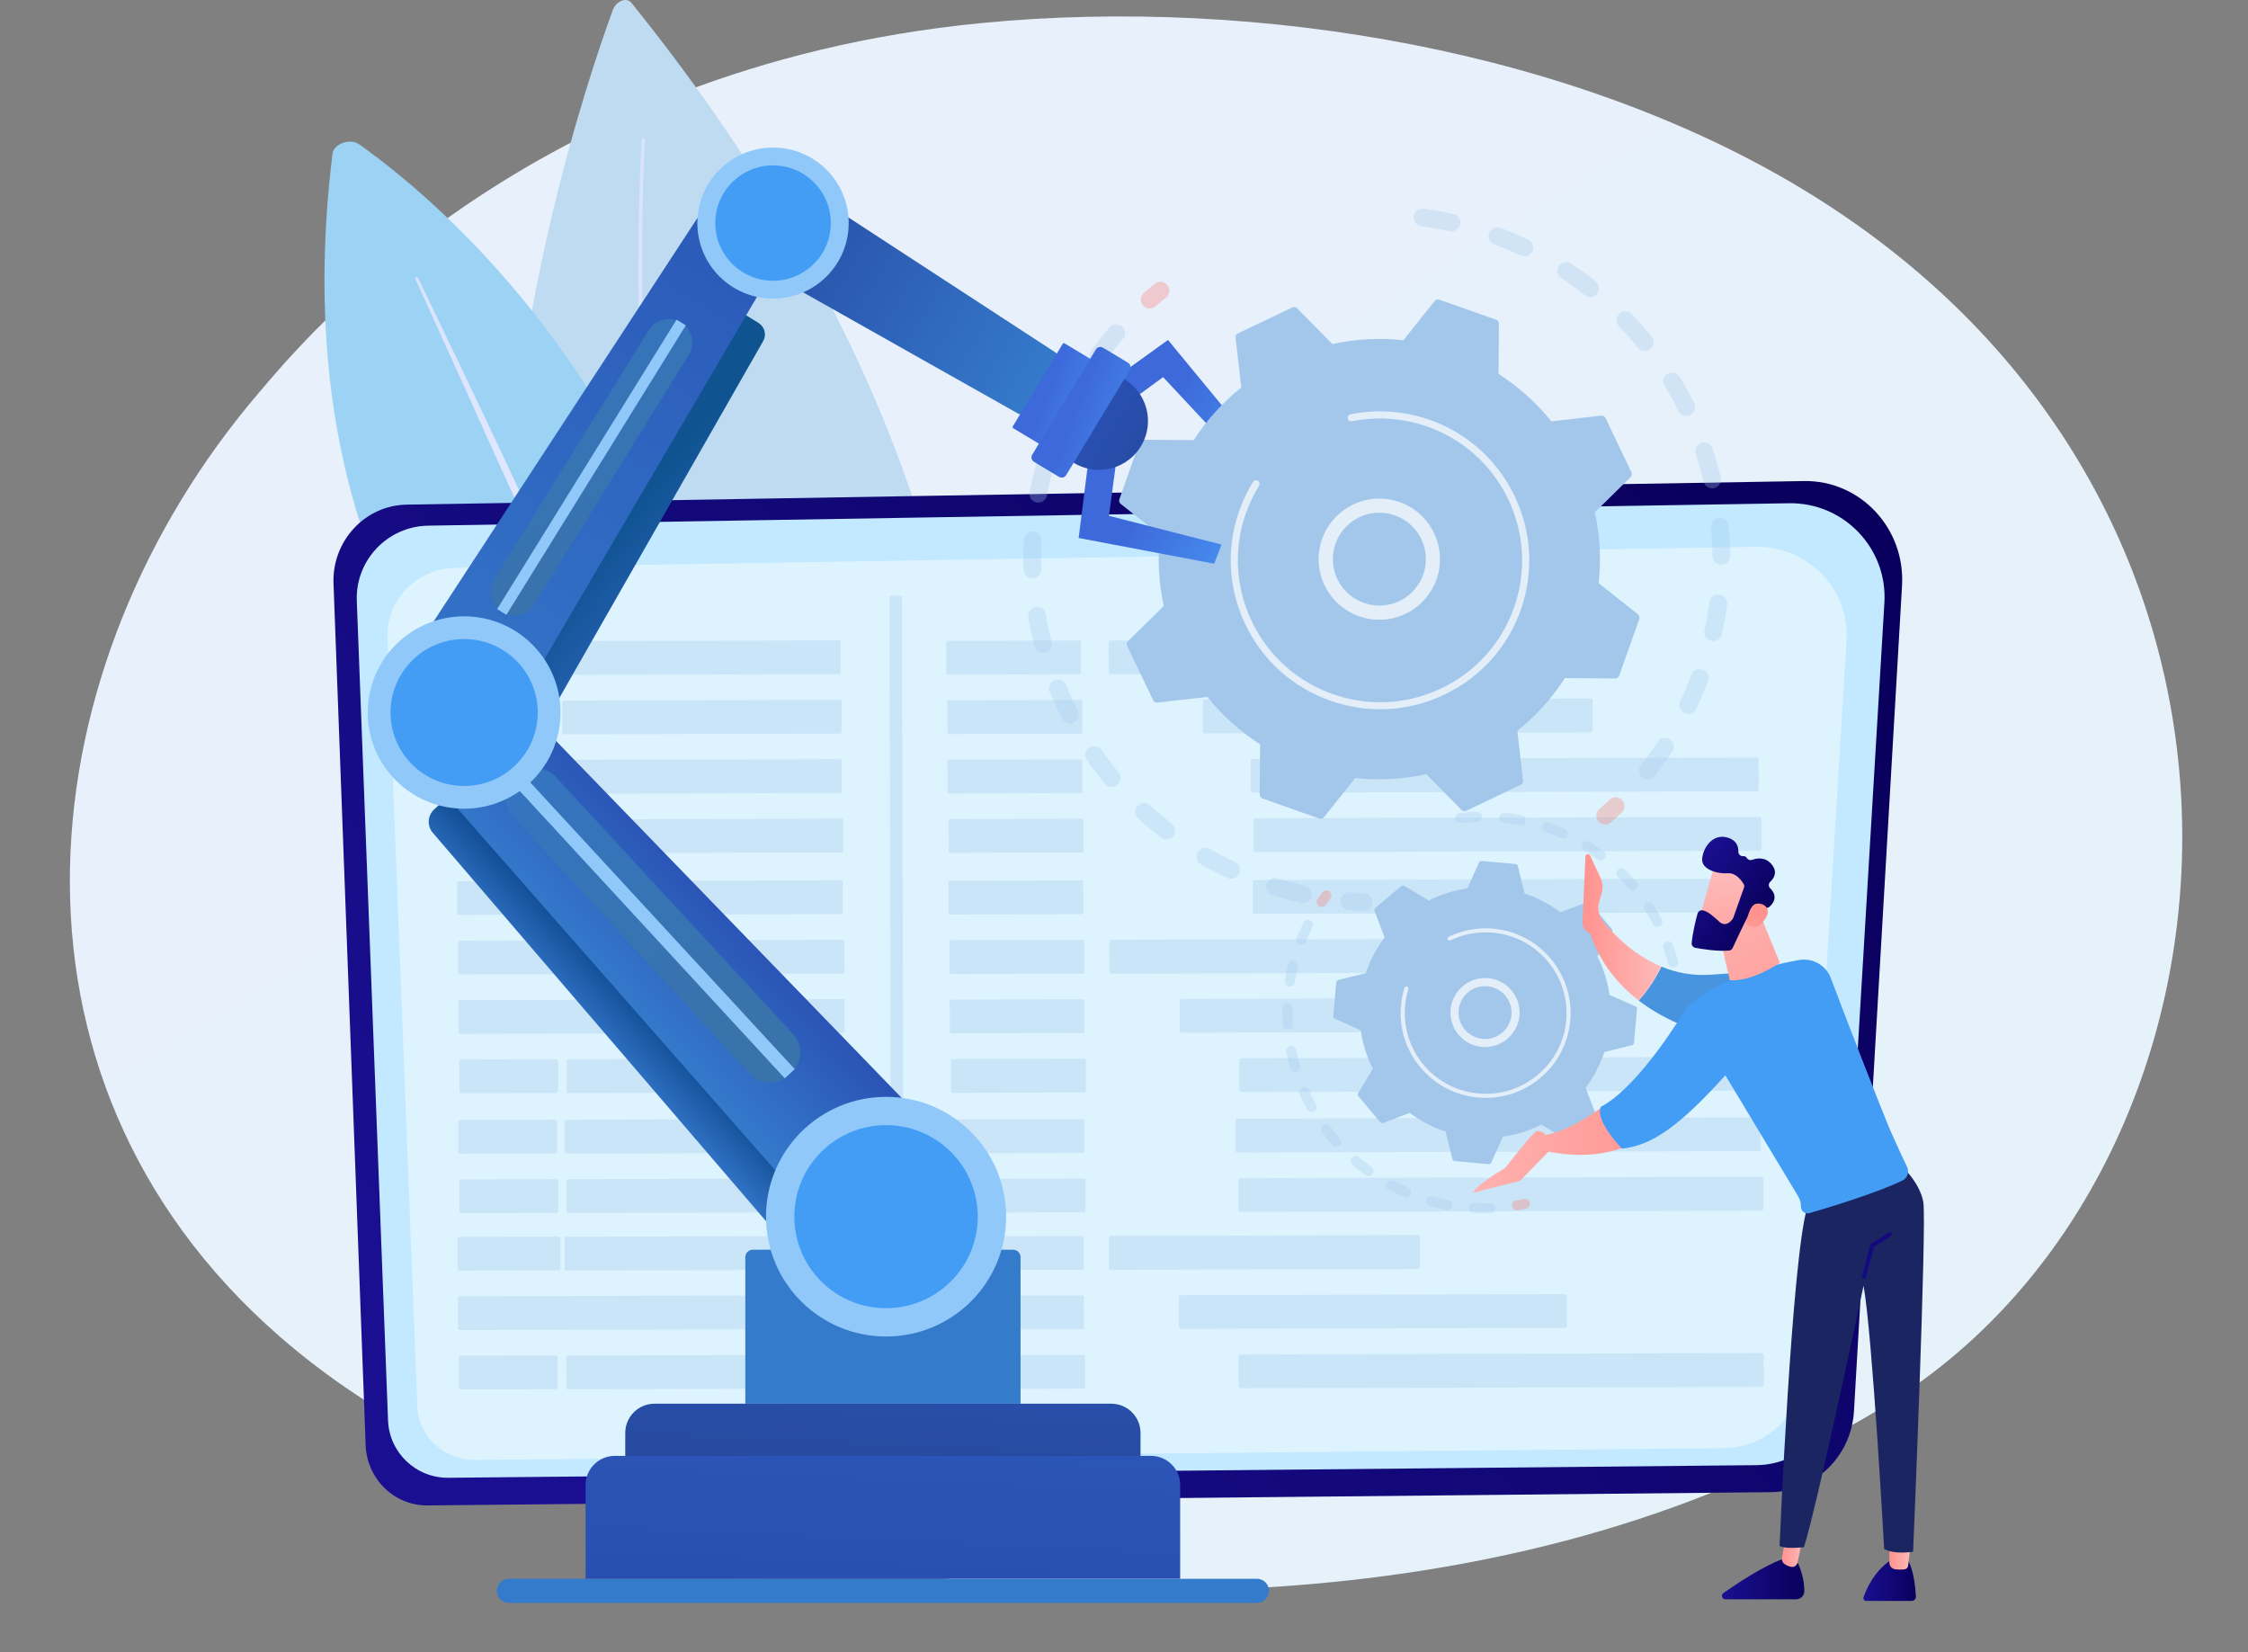 <?xml version="1.0" encoding="UTF-8"?> <svg xmlns="http://www.w3.org/2000/svg" width="547" height="402" viewBox="0 0 547 402" fill="none"><rect x="0" y="0" width="547" height="402" fill="#808080" stroke="none"/><path d="M471.413 333.127C460.867 341.375 450.877 346.686 442.986 350.88C350.239 400.242 240.484 385.85 217.163 382.333C182.72 377.15 116.135 367.122 68.007 325.134C-4.797 261.635 6.529 161.557 63.031 95.502C73.355 83.413 127.944 16.355 238.869 5.607C306.011 -0.903 384.256 12.231 440.925 47.441C559.871 121.362 551.404 270.674 471.413 333.127Z" fill="url(#paint0_linear_1792_1442)"></path><path d="M149.086 2.486C136.412 37.251 69.517 241.006 217.766 300.388C217.766 300.388 290.624 170.77 153.66 0.706C152.471 -0.778 149.922 0.211 149.086 2.486Z" fill="#BEDBF1"></path><path d="M156.918 34.029C156.918 34.029 156.678 38.155 156.479 45.391C156.281 52.627 156.14 62.971 156.338 75.379C156.536 87.787 157.088 102.258 158.221 117.718C159.382 133.179 161.11 149.642 163.687 165.979C164.962 174.147 166.435 182.287 168.105 190.244C169.791 198.2 171.674 205.987 173.741 213.448C175.809 220.91 178.061 228.047 180.468 234.731C182.861 241.415 185.396 247.619 187.973 253.244C190.55 258.868 193.142 263.914 195.634 268.266C196.243 269.354 196.894 270.386 197.489 271.404C197.787 271.912 198.084 272.407 198.367 272.887C198.665 273.368 198.962 273.834 199.259 274.286C199.84 275.205 200.406 276.081 200.944 276.915C201.511 277.735 202.035 278.526 202.545 279.261C203.536 280.759 204.513 282.045 205.334 283.175C205.745 283.741 206.127 284.264 206.481 284.73C206.85 285.196 207.189 285.62 207.487 285.988C208.69 287.5 209.328 288.305 209.328 288.305L209.356 288.334C209.682 288.743 209.611 289.337 209.2 289.662C208.79 289.987 208.195 289.916 207.869 289.507C207.869 289.507 207.218 288.687 206.014 287.147C205.717 286.765 205.377 286.327 205.009 285.861C204.655 285.38 204.272 284.843 203.847 284.278C203.012 283.133 202.035 281.833 201.029 280.307C200.52 279.558 199.982 278.752 199.415 277.918C198.877 277.07 198.311 276.18 197.73 275.247C197.433 274.781 197.135 274.315 196.838 273.82C196.555 273.325 196.257 272.831 195.946 272.322C195.351 271.29 194.7 270.245 194.091 269.142C191.584 264.733 188.993 259.617 186.415 253.951C183.838 248.27 181.318 242.009 178.939 235.268C176.56 228.541 174.322 221.348 172.269 213.844C170.215 206.34 168.36 198.525 166.704 190.526C165.061 182.528 163.617 174.359 162.37 166.163C159.864 149.77 158.193 133.278 157.103 117.775C156.026 102.272 155.531 87.787 155.389 75.365C155.092 50.507 156.14 33.958 156.14 33.958C156.154 33.732 156.338 33.577 156.564 33.591C156.763 33.619 156.933 33.817 156.918 34.029Z" fill="url(#paint1_linear_1792_1442)"></path><path d="M181.533 229.63C181.533 229.63 62.398 187.743 80.906 37.435C81.218 34.934 85.183 33.549 87.448 35.146C108.52 50.083 180.726 109.918 181.533 229.63Z" fill="#9CD2F3"></path><path d="M101.738 67.635C101.738 67.635 106.014 76.538 112.443 89.907C115.644 96.591 119.354 104.406 123.29 112.786C125.23 116.984 127.241 121.336 129.295 125.745C130.314 127.95 131.334 130.183 132.353 132.416C133.359 134.663 134.378 136.91 135.398 139.171C137.423 143.679 139.434 148.187 141.43 152.624C143.399 157.076 145.339 161.443 147.222 165.682C149.063 169.936 150.833 174.048 152.518 177.949C154.204 181.849 155.747 185.552 157.191 188.958C157.928 190.668 158.593 192.307 159.231 193.861C159.868 195.43 160.477 196.914 161.043 198.299C161.61 199.698 162.148 200.998 162.643 202.199C163.125 203.415 163.564 204.517 163.96 205.534C165.546 209.562 166.453 211.866 166.453 211.866C166.523 212.049 166.439 212.247 166.254 212.318C166.07 212.388 165.872 212.304 165.801 212.134C165.801 212.134 164.824 209.859 163.125 205.888C162.7 204.899 162.233 203.796 161.723 202.595C161.199 201.408 160.633 200.108 160.038 198.737C158.834 195.981 157.461 192.872 155.974 189.481C154.473 186.089 152.872 182.415 151.131 178.542C149.389 174.67 147.562 170.586 145.665 166.361C143.767 162.135 141.813 157.768 139.816 153.345C137.805 148.922 135.766 144.428 133.727 139.92C129.635 130.932 125.542 121.93 121.719 113.507C117.909 105.07 114.355 97.185 111.31 90.43C108.252 83.689 105.689 78.064 103.904 74.121C103.012 72.157 102.304 70.617 101.823 69.557C101.341 68.511 101.072 67.946 101.072 67.946C100.987 67.762 101.072 67.536 101.256 67.451C101.426 67.366 101.653 67.451 101.738 67.635Z" fill="url(#paint2_linear_1792_1442)"></path><path d="M98.955 122.778L438.956 117.04C452.65 116.814 463.624 128.53 462.817 142.492L451.12 343.336C450.483 354.33 441.619 362.937 430.842 363.05L104.024 366.272C95.953 366.357 89.283 359.856 88.972 351.617L81.155 141.997C80.758 131.625 88.802 122.947 98.955 122.778Z" fill="url(#paint3_linear_1792_1442)"></path><path d="M104.164 127.894L435.287 122.439C448.612 122.213 459.318 133.363 458.525 146.647L447.125 337.725C446.502 348.183 437.878 356.38 427.371 356.478L109.078 359.545C101.219 359.616 94.719 353.44 94.421 345.597L86.817 146.181C86.449 136.317 94.28 128.063 104.164 127.894Z" fill="#C2E9FF"></path><path d="M110.831 138.154L427.113 133.038C439.844 132.826 450.068 143.284 449.317 155.72L438.428 334.772C437.833 344.566 429.591 352.253 419.566 352.338L115.547 355.207C108.042 355.278 101.839 349.484 101.542 342.135L94.263 155.254C93.895 146.04 101.372 138.31 110.831 138.154Z" fill="#DDF3FD"></path><path opacity="0.53" d="M204.187 164.029L111.462 164.27C111.264 164.27 111.108 164.114 111.108 163.916L111.094 156.398C111.094 156.2 111.25 156.045 111.448 156.045L204.173 155.805C204.371 155.805 204.527 155.96 204.527 156.158L204.541 163.676C204.541 163.874 204.385 164.029 204.187 164.029Z" fill="#B9DAF1"></path><path opacity="0.53" d="M262.683 164.059L230.581 164.144C230.396 164.144 230.241 163.988 230.241 163.804L230.227 156.258C230.227 156.074 230.382 155.919 230.566 155.919L262.669 155.834C262.853 155.834 263.009 155.989 263.009 156.173L263.023 163.72C263.009 163.903 262.867 164.059 262.683 164.059Z" fill="#B9DAF1"></path><path opacity="0.53" d="M333.985 163.875L270.318 164.045C270.021 164.045 269.78 163.805 269.78 163.508L269.766 156.357C269.766 156.06 270.006 155.82 270.304 155.82L333.971 155.65C334.268 155.65 334.509 155.891 334.509 156.187L334.523 163.338C334.509 163.635 334.268 163.861 333.985 163.875Z" fill="#B9DAF1"></path><path opacity="0.53" d="M135.519 178.656L111.544 178.713C111.247 178.713 111.006 178.473 111.006 178.176L110.992 171.025C110.992 170.728 111.233 170.488 111.53 170.488L135.49 170.432C135.788 170.432 136.029 170.672 136.029 170.969L136.043 178.119C136.057 178.416 135.816 178.656 135.519 178.656Z" fill="#B9DAF1"></path><path opacity="0.53" d="M204.416 178.487L137.181 178.67C136.982 178.67 136.827 178.515 136.827 178.317L136.812 170.799C136.812 170.601 136.968 170.445 137.167 170.445L204.402 170.262C204.6 170.262 204.756 170.417 204.756 170.615L204.77 178.133C204.756 178.331 204.6 178.487 204.416 178.487Z" fill="#B9DAF1"></path><path opacity="0.53" d="M262.98 178.516L230.877 178.601C230.693 178.601 230.538 178.445 230.538 178.261L230.523 170.715C230.523 170.531 230.679 170.376 230.863 170.376L262.966 170.291C263.15 170.291 263.306 170.446 263.306 170.63L263.32 178.177C263.32 178.375 263.164 178.516 262.98 178.516Z" fill="#B9DAF1"></path><path opacity="0.53" d="M387.013 178.19L293.24 178.43C292.942 178.43 292.702 178.19 292.702 177.893L292.688 170.742C292.688 170.445 292.928 170.205 293.226 170.205L386.999 169.965C387.296 169.965 387.537 170.205 387.537 170.502L387.551 177.653C387.551 177.949 387.31 178.19 387.013 178.19Z" fill="#B9DAF1"></path><path opacity="0.53" d="M135.534 193.1L111.56 193.156C111.263 193.156 111.022 192.916 111.022 192.619L111.008 185.469C111.008 185.172 111.249 184.932 111.546 184.932L135.52 184.875C135.818 184.875 136.058 185.115 136.058 185.412L136.072 192.563C136.072 192.86 135.832 193.1 135.534 193.1Z" fill="#B9DAF1"></path><path opacity="0.53" d="M204.416 192.93L137.181 193.114C136.982 193.114 136.827 192.958 136.827 192.76L136.812 185.242C136.812 185.044 136.968 184.889 137.167 184.889L204.402 184.705C204.6 184.705 204.756 184.861 204.756 185.058L204.77 192.577C204.77 192.774 204.615 192.93 204.416 192.93Z" fill="#B9DAF1"></path><path opacity="0.53" d="M262.996 192.957L230.893 193.042C230.709 193.042 230.553 192.887 230.553 192.703L230.539 185.156C230.539 184.973 230.695 184.817 230.879 184.817L262.982 184.732C263.166 184.732 263.321 184.888 263.321 185.072L263.336 192.618C263.336 192.802 263.18 192.957 262.996 192.957Z" fill="#B9DAF1"></path><path opacity="0.53" d="M427.4 192.533L304.88 192.858C304.583 192.858 304.342 192.618 304.342 192.321L304.328 185.171C304.328 184.874 304.569 184.634 304.866 184.634L427.386 184.309C427.683 184.309 427.924 184.549 427.924 184.846L427.938 191.996C427.938 192.293 427.697 192.519 427.4 192.533Z" fill="#B9DAF1"></path><path opacity="0.53" d="M135.777 207.571L111.802 207.627C111.505 207.627 111.264 207.387 111.264 207.09L111.25 199.939C111.25 199.642 111.491 199.402 111.788 199.402L135.762 199.346C136.06 199.346 136.301 199.586 136.301 199.883L136.315 207.033C136.315 207.33 136.074 207.556 135.777 207.571Z" fill="#B9DAF1"></path><path opacity="0.53" d="M204.807 207.401L137.571 207.584C137.373 207.584 137.217 207.429 137.217 207.231L137.203 199.713C137.203 199.515 137.359 199.359 137.557 199.359L204.793 199.176C204.991 199.176 205.147 199.331 205.147 199.529L205.161 207.047C205.161 207.245 205.005 207.401 204.807 207.401Z" fill="#B9DAF1"></path><path opacity="0.53" d="M263.293 207.414L231.19 207.499C231.006 207.499 230.85 207.344 230.85 207.16L230.836 199.613C230.836 199.43 230.992 199.274 231.176 199.274L263.278 199.189C263.462 199.189 263.618 199.345 263.618 199.529L263.632 207.075C263.632 207.273 263.477 207.414 263.293 207.414Z" fill="#B9DAF1"></path><path opacity="0.53" d="M428.095 206.99L305.576 207.315C305.278 207.315 305.038 207.075 305.038 206.778L305.023 199.628C305.023 199.331 305.264 199.091 305.562 199.091L428.081 198.766C428.378 198.766 428.619 199.006 428.619 199.303L428.633 206.453C428.619 206.75 428.393 206.99 428.095 206.99Z" fill="#B9DAF1"></path><path opacity="0.53" d="M135.745 222.565L111.771 222.621C111.474 222.621 111.233 222.381 111.233 222.084L111.219 214.933C111.219 214.637 111.459 214.396 111.757 214.396L135.731 214.34C136.029 214.34 136.269 214.58 136.269 214.877L136.283 222.028C136.269 222.324 136.043 222.565 135.745 222.565Z" fill="#B9DAF1"></path><path opacity="0.53" d="M204.713 222.409L137.478 222.578C137.279 222.578 137.124 222.423 137.124 222.225L137.109 214.707C137.109 214.509 137.265 214.354 137.463 214.354L204.699 214.17C204.897 214.17 205.053 214.325 205.053 214.523L205.067 222.041C205.067 222.253 204.911 222.409 204.713 222.409Z" fill="#B9DAF1"></path><path opacity="0.53" d="M263.238 222.424L231.135 222.509C230.951 222.509 230.795 222.353 230.795 222.17L230.781 214.623C230.781 214.439 230.937 214.284 231.121 214.284L263.224 214.199C263.408 214.199 263.564 214.355 263.564 214.538L263.578 222.085C263.578 222.283 263.422 222.424 263.238 222.424Z" fill="#B9DAF1"></path><path opacity="0.53" d="M427.884 221.998L305.365 222.323C305.067 222.323 304.827 222.083 304.827 221.786L304.812 214.636C304.812 214.339 305.053 214.098 305.351 214.098L427.87 213.773C428.167 213.773 428.408 214.014 428.408 214.31L428.422 221.461C428.422 221.758 428.182 221.998 427.884 221.998Z" fill="#B9DAF1"></path><path opacity="0.53" d="M135.987 237.035L112.013 237.092C111.716 237.092 111.475 236.852 111.475 236.555L111.461 229.404C111.461 229.107 111.702 228.867 111.999 228.867L135.973 228.811C136.271 228.811 136.511 229.051 136.511 229.348L136.526 236.498C136.511 236.795 136.271 237.035 135.987 237.035Z" fill="#B9DAF1"></path><path opacity="0.53" d="M205.104 236.865L137.868 237.049C137.67 237.049 137.514 236.894 137.514 236.696L137.5 229.178C137.5 228.98 137.656 228.824 137.854 228.824L205.09 228.641C205.288 228.641 205.444 228.796 205.444 228.994L205.458 236.512C205.458 236.71 205.302 236.865 205.104 236.865Z" fill="#B9DAF1"></path><path opacity="0.53" d="M263.535 236.895L231.432 236.98C231.248 236.98 231.092 236.824 231.092 236.64L231.078 229.094C231.078 228.91 231.234 228.755 231.418 228.755L263.521 228.67C263.705 228.67 263.86 228.825 263.86 229.009L263.875 236.556C263.875 236.739 263.719 236.895 263.535 236.895Z" fill="#B9DAF1"></path><path opacity="0.53" d="M345.147 236.682L270.505 236.88C270.208 236.88 269.967 236.639 269.967 236.343L269.953 229.192C269.953 228.895 270.194 228.655 270.491 228.655L345.133 228.457C345.43 228.457 345.671 228.697 345.671 228.994L345.685 236.145C345.685 236.442 345.444 236.682 345.147 236.682Z" fill="#B9DAF1"></path><path opacity="0.53" d="M205.166 251.309L111.931 251.549C111.732 251.549 111.577 251.394 111.577 251.196L111.562 243.678C111.562 243.48 111.718 243.324 111.917 243.324L205.151 243.084C205.35 243.084 205.505 243.239 205.505 243.437L205.52 250.956C205.52 251.153 205.364 251.309 205.166 251.309Z" fill="#B9DAF1"></path><path opacity="0.53" d="M263.55 251.338L231.448 251.423C231.264 251.423 231.108 251.267 231.108 251.084L231.094 243.537C231.094 243.354 231.25 243.198 231.434 243.198L263.536 243.113C263.72 243.113 263.876 243.269 263.876 243.452L263.89 250.999C263.89 251.183 263.734 251.338 263.55 251.338Z" fill="#B9DAF1"></path><path opacity="0.53" d="M380.925 251.026L287.591 251.266C287.294 251.266 287.053 251.026 287.053 250.729L287.039 243.578C287.039 243.281 287.28 243.041 287.577 243.041L380.911 242.801C381.209 242.801 381.449 243.041 381.449 243.338L381.463 250.489C381.463 250.785 381.223 251.026 380.925 251.026Z" fill="#B9DAF1"></path><path opacity="0.53" d="M135.287 265.936L112.318 265.992C112.021 265.992 111.78 265.752 111.78 265.455L111.766 258.304C111.766 258.008 112.006 257.767 112.304 257.767L135.273 257.711C135.57 257.711 135.811 257.951 135.811 258.248L135.825 265.399C135.825 265.696 135.584 265.936 135.287 265.936Z" fill="#B9DAF1"></path><path opacity="0.53" d="M205.51 265.766L138.274 265.95C138.076 265.95 137.92 265.794 137.92 265.596L137.906 258.078C137.906 257.88 138.062 257.725 138.26 257.725L205.496 257.541C205.694 257.541 205.85 257.696 205.85 257.894L205.864 265.413C205.85 265.61 205.694 265.766 205.51 265.766Z" fill="#B9DAF1"></path><path opacity="0.53" d="M263.863 265.793L231.76 265.878C231.576 265.878 231.42 265.723 231.42 265.539L231.406 257.992C231.406 257.809 231.562 257.653 231.746 257.653L263.849 257.568C264.033 257.568 264.189 257.724 264.189 257.908L264.203 265.454C264.189 265.638 264.047 265.793 263.863 265.793Z" fill="#B9DAF1"></path><path opacity="0.53" d="M428.818 265.356L302.107 265.695C301.81 265.695 301.569 265.455 301.569 265.158L301.555 258.007C301.555 257.71 301.795 257.47 302.093 257.47L428.804 257.131C429.101 257.131 429.342 257.371 429.342 257.668L429.356 264.819C429.356 265.115 429.115 265.356 428.818 265.356Z" fill="#B9DAF1"></path><path opacity="0.53" d="M135.831 309.094L111.857 309.15C111.56 309.15 111.319 308.91 111.319 308.613L111.305 301.463C111.305 301.166 111.545 300.926 111.843 300.926L135.817 300.869C136.114 300.869 136.355 301.109 136.355 301.406L136.369 308.557C136.369 308.854 136.129 309.094 135.831 309.094Z" fill="#B9DAF1"></path><path opacity="0.53" d="M204.994 308.94L137.759 309.123C137.561 309.123 137.405 308.968 137.405 308.77L137.391 301.252C137.391 301.054 137.546 300.899 137.745 300.899L204.98 300.715C205.179 300.715 205.334 300.87 205.334 301.068L205.348 308.586C205.348 308.77 205.193 308.94 204.994 308.94Z" fill="#B9DAF1"></path><path opacity="0.53" d="M263.394 308.953L231.292 309.038C231.107 309.038 230.952 308.883 230.952 308.699L230.938 301.152C230.938 300.969 231.093 300.813 231.277 300.813L263.38 300.729C263.564 300.729 263.72 300.884 263.72 301.068L263.734 308.614C263.734 308.812 263.578 308.953 263.394 308.953Z" fill="#B9DAF1"></path><path opacity="0.53" d="M344.999 308.74L270.357 308.938C270.06 308.938 269.819 308.698 269.819 308.401L269.805 301.25C269.805 300.954 270.045 300.713 270.343 300.713L344.985 300.516C345.282 300.516 345.523 300.756 345.523 301.053L345.537 308.203C345.523 308.5 345.296 308.74 344.999 308.74Z" fill="#B9DAF1"></path><path opacity="0.53" d="M205.048 323.367L111.813 323.608C111.615 323.608 111.459 323.452 111.459 323.254L111.445 315.736C111.445 315.538 111.601 315.383 111.799 315.383L205.034 315.143C205.232 315.143 205.388 315.298 205.388 315.496L205.402 323.014C205.402 323.212 205.247 323.367 205.048 323.367Z" fill="#B9DAF1"></path><path opacity="0.53" d="M263.41 323.397L231.307 323.481C231.123 323.481 230.967 323.326 230.967 323.142L230.953 315.596C230.953 315.412 231.109 315.257 231.293 315.257L263.396 315.172C263.58 315.172 263.735 315.327 263.735 315.511L263.75 323.058C263.75 323.255 263.594 323.397 263.41 323.397Z" fill="#B9DAF1"></path><path opacity="0.53" d="M380.73 323.084L287.396 323.324C287.099 323.324 286.858 323.084 286.858 322.787L286.844 315.637C286.844 315.34 287.084 315.1 287.382 315.1L380.716 314.859C381.013 314.859 381.254 315.1 381.254 315.396L381.268 322.547C381.268 322.844 381.027 323.084 380.73 323.084Z" fill="#B9DAF1"></path><path opacity="0.53" d="M135.146 338.008L112.177 338.065C111.88 338.065 111.639 337.824 111.639 337.527L111.625 330.377C111.625 330.08 111.866 329.84 112.163 329.84L135.132 329.783C135.429 329.783 135.67 330.023 135.67 330.32L135.684 337.471C135.684 337.768 135.444 338.008 135.146 338.008Z" fill="#B9DAF1"></path><path opacity="0.53" d="M205.401 337.84L138.165 338.023C137.967 338.023 137.811 337.868 137.811 337.67L137.797 330.152C137.797 329.954 137.953 329.798 138.151 329.798L205.386 329.629C205.585 329.629 205.741 329.784 205.741 329.982L205.755 337.5C205.741 337.684 205.585 337.84 205.401 337.84Z" fill="#B9DAF1"></path><path opacity="0.53" d="M263.699 337.867L231.596 337.952C231.412 337.952 231.256 337.797 231.256 337.613L231.242 330.067C231.242 329.883 231.398 329.727 231.582 329.727L263.685 329.643C263.869 329.643 264.024 329.798 264.024 329.982L264.039 337.528C264.039 337.712 263.883 337.867 263.699 337.867Z" fill="#B9DAF1"></path><path opacity="0.53" d="M428.623 337.43L301.912 337.769C301.614 337.769 301.374 337.529 301.374 337.232L301.359 330.081C301.359 329.784 301.6 329.544 301.897 329.544L428.609 329.205C428.906 329.205 429.147 329.445 429.147 329.742L429.161 336.893C429.161 337.19 428.92 337.43 428.623 337.43Z" fill="#B9DAF1"></path><path opacity="0.53" d="M135.052 280.647L112.084 280.703C111.786 280.703 111.545 280.463 111.545 280.166L111.531 273.015C111.531 272.719 111.772 272.478 112.069 272.478L135.038 272.422C135.336 272.422 135.576 272.662 135.576 272.959L135.59 280.11C135.59 280.406 135.35 280.647 135.052 280.647Z" fill="#B9DAF1"></path><path opacity="0.53" d="M205.033 280.476L137.798 280.66C137.6 280.66 137.444 280.505 137.444 280.307L137.43 272.789C137.43 272.591 137.585 272.435 137.784 272.435L205.019 272.266C205.218 272.266 205.373 272.421 205.373 272.619L205.387 280.137C205.373 280.321 205.218 280.476 205.033 280.476Z" fill="#B9DAF1"></path><path opacity="0.53" d="M263.503 280.506L231.401 280.591C231.217 280.591 231.061 280.435 231.061 280.252L231.047 272.705C231.047 272.521 231.203 272.366 231.387 272.366L263.489 272.281C263.673 272.281 263.829 272.437 263.829 272.62L263.843 280.167C263.843 280.351 263.688 280.506 263.503 280.506Z" fill="#B9DAF1"></path><path opacity="0.53" d="M427.888 280.067L301.177 280.406C300.88 280.406 300.639 280.166 300.639 279.869L300.625 272.718C300.625 272.421 300.866 272.181 301.163 272.181L427.874 271.842C428.172 271.842 428.412 272.082 428.412 272.379L428.426 279.53C428.412 279.84 428.172 280.067 427.888 280.067Z" fill="#B9DAF1"></path><path opacity="0.53" d="M135.287 295.117L112.318 295.174C112.021 295.174 111.78 294.934 111.78 294.637L111.766 287.486C111.766 287.189 112.006 286.949 112.304 286.949L135.273 286.893C135.57 286.893 135.811 287.133 135.811 287.43L135.825 294.58C135.811 294.877 135.57 295.117 135.287 295.117Z" fill="#B9DAF1"></path><path opacity="0.53" d="M205.432 294.948L138.196 295.118C137.998 295.118 137.842 294.962 137.842 294.764L137.828 287.246C137.828 287.048 137.984 286.893 138.182 286.893L205.418 286.709C205.616 286.709 205.772 286.864 205.772 287.062L205.786 294.58C205.772 294.792 205.616 294.948 205.432 294.948Z" fill="#B9DAF1"></path><path opacity="0.53" d="M263.816 294.963L231.713 295.048C231.529 295.048 231.374 294.892 231.374 294.709L231.359 287.162C231.359 286.979 231.515 286.823 231.699 286.823L263.802 286.738C263.986 286.738 264.142 286.894 264.142 287.077L264.156 294.624C264.142 294.822 264 294.963 263.816 294.963Z" fill="#B9DAF1"></path><path opacity="0.53" d="M428.591 294.539L301.88 294.878C301.583 294.878 301.342 294.638 301.342 294.341L301.328 287.191C301.328 286.894 301.569 286.654 301.866 286.654L428.577 286.314C428.875 286.314 429.115 286.555 429.115 286.851L429.13 294.002C429.115 294.299 428.889 294.539 428.591 294.539Z" fill="#B9DAF1"></path><path opacity="0.53" d="M219.792 347.533H217.158C217.045 347.533 216.96 347.449 216.96 347.336L216.422 145.135C216.422 145.022 216.507 144.938 216.62 144.938H219.254C219.367 144.938 219.452 145.022 219.452 145.135L219.99 347.336C219.976 347.449 219.891 347.533 219.792 347.533Z" fill="#B9DAF1"></path><path d="M305.831 384.119H123.836C122.208 384.119 120.891 385.433 120.891 387.059C120.891 388.684 122.208 389.998 123.836 389.998H305.831C307.46 389.998 308.776 388.684 308.776 387.059C308.776 385.433 307.46 384.119 305.831 384.119Z" fill="url(#paint4_linear_1792_1442)"></path><path d="M280.057 354.217H149.607C145.671 354.217 142.484 357.396 142.484 361.325V384.106H287.166V361.325C287.18 357.396 283.994 354.217 280.057 354.217Z" fill="url(#paint5_linear_1792_1442)"></path><path d="M270.398 341.525H159.264C155.327 341.525 152.141 344.705 152.141 348.634V354.23H277.521V348.634C277.521 344.705 274.334 341.525 270.398 341.525Z" fill="url(#paint6_linear_1792_1442)"></path><path d="M248.312 341.526H181.359V305.857C181.359 304.868 182.167 304.062 183.158 304.062H246.527C247.519 304.062 248.326 304.868 248.326 305.857V341.526H248.312Z" fill="url(#paint7_linear_1792_1442)"></path><path d="M105.642 196.929C104.014 198.427 103.872 200.956 105.316 202.624L196.937 309.405C198.452 311.143 201.114 311.299 202.814 309.73L210.602 302.565L109.72 193.184L105.642 196.929Z" fill="url(#paint8_linear_1792_1442)"></path><path d="M118.203 162.616C115.087 159.366 109.933 159.211 106.619 162.263L98.406 169.81C95.092 172.862 94.823 177.992 97.811 181.355L207.133 305.773L230.045 284.717C231.9 283.007 231.985 280.11 230.229 278.301L118.203 162.616Z" fill="url(#paint9_linear_1792_1442)"></path><path d="M126.032 188.689L125.168 189.48C122.506 191.925 122.336 196.066 124.786 198.723L182.477 261.257C184.927 263.913 189.076 264.083 191.739 261.638L192.602 260.847C195.265 258.402 195.434 254.261 192.985 251.604L135.293 189.07C132.844 186.414 128.695 186.244 126.032 188.689Z" fill="url(#paint10_linear_1792_1442)"></path><path d="M126.818 187.967L124.391 190.197L190.953 262.352L193.38 260.122L126.818 187.967Z" fill="#91C8FA"></path><path d="M215.604 325.176C231.739 325.176 244.818 312.123 244.818 296.021C244.818 279.92 231.739 266.867 215.604 266.867C199.47 266.867 186.391 279.92 186.391 296.021C186.391 312.123 199.47 325.176 215.604 325.176Z" fill="#91C8FA"></path><path d="M231.381 311.764C240.097 303.066 240.097 288.965 231.381 280.267C222.666 271.569 208.535 271.569 199.82 280.267C191.104 288.965 191.104 303.066 199.82 311.764C208.535 320.462 222.666 320.462 231.381 311.764Z" fill="#439DF5"></path><path d="M117.844 177.764L125.08 182.23C126.666 183.205 128.733 182.682 129.668 181.085L185.688 83.01C186.58 81.469 186.085 79.505 184.57 78.572L180.789 76.24L117.844 177.764Z" fill="url(#paint11_linear_1792_1442)"></path><path d="M178.528 51.368L186.161 56.074C189.234 57.968 190.225 61.981 188.384 65.09L121.092 179.757L99.822 166.629C98.095 165.569 97.585 163.293 98.704 161.598L169.465 53.403C171.419 50.379 175.455 49.474 178.528 51.368Z" fill="url(#paint12_linear_1792_1442)"></path><path d="M157.854 80.324L120.229 141.021C118.558 143.706 119.393 147.225 122.084 148.892C124.774 150.56 128.3 149.726 129.971 147.041L167.596 86.344C169.267 83.659 168.432 80.14 165.741 78.473C163.051 76.805 159.511 77.639 157.854 80.324Z" fill="url(#paint13_linear_1792_1442)"></path><path d="M164.626 77.767L120.969 148.191L123.221 149.582L166.878 79.157L164.626 77.767Z" fill="#91C8FA"></path><path d="M112.935 196.758C125.886 196.758 136.385 186.281 136.385 173.356C136.385 160.431 125.886 149.953 112.935 149.953C99.983 149.953 89.484 160.431 89.484 173.356C89.484 186.281 99.983 196.758 112.935 196.758Z" fill="#91C8FA"></path><path d="M125.601 185.996C132.597 179.015 132.597 167.696 125.601 160.715C118.606 153.733 107.264 153.733 100.268 160.715C93.273 167.696 93.273 179.015 100.268 185.996C107.264 192.978 118.606 192.978 125.601 185.996Z" fill="#439DF5"></path><path d="M257.227 92.082L253.573 98.088C252.101 100.505 249.424 101.593 247.569 100.533L178.875 61.797L189.085 45.051C189.906 43.694 191.421 43.115 192.427 43.765L256.646 85.638C258.445 86.797 258.7 89.651 257.227 92.082Z" fill="url(#paint14_linear_1792_1442)"></path><path d="M188.097 72.651C198.264 72.651 206.506 64.426 206.506 54.28C206.506 44.133 198.264 35.908 188.097 35.908C177.93 35.908 169.688 44.133 169.688 54.28C169.688 64.426 177.93 72.651 188.097 72.651Z" fill="#91C8FA"></path><path d="M202.113 55.463C202.772 47.74 197.033 40.947 189.295 40.29C181.557 39.632 174.75 45.36 174.091 53.082C173.432 60.804 179.171 67.597 186.91 68.255C194.648 68.912 201.455 63.185 202.113 55.463Z" fill="#439DF5"></path><path d="M268.828 93.792L284.207 82.713L305.519 108.574L302.29 112.39L283.017 91.757L271.122 100.449L268.828 93.792Z" fill="url(#paint15_linear_1792_1442)"></path><g opacity="0.3"><path d="M344.071 52.386C344.326 51.327 345.345 50.62 346.45 50.775C348.857 51.1 351.293 51.538 353.672 52.075C354.833 52.33 355.569 53.489 355.3 54.648C355.3 54.662 355.3 54.676 355.286 54.69C355.003 55.82 353.87 56.527 352.723 56.273C350.457 55.764 348.149 55.354 345.855 55.043C344.68 54.888 343.844 53.8 344.014 52.627C344.042 52.542 344.057 52.471 344.071 52.386ZM362.267 56.965C362.282 56.88 362.31 56.795 362.338 56.725C362.749 55.608 363.995 55.043 365.114 55.467C367.408 56.315 369.674 57.276 371.868 58.308C372.945 58.816 373.398 60.088 372.888 61.162C372.378 62.236 371.09 62.689 370.028 62.18C367.946 61.191 365.779 60.286 363.599 59.481C362.565 59.099 362.013 57.997 362.267 56.965ZM378.991 65.416C379.048 65.19 379.147 64.964 379.289 64.752C379.94 63.763 381.271 63.48 382.277 64.13C384.316 65.458 386.313 66.9 388.238 68.412C389.173 69.147 389.329 70.504 388.592 71.422C387.856 72.355 386.497 72.51 385.576 71.775C383.764 70.348 381.852 68.977 379.926 67.705C379.119 67.197 378.779 66.264 378.991 65.416ZM393.407 77.386C393.506 77.004 393.705 76.637 394.016 76.34C394.88 75.52 396.239 75.549 397.061 76.411C398.746 78.163 400.374 80.014 401.904 81.908C402.654 82.827 402.498 84.183 401.578 84.932C400.657 85.681 399.298 85.526 398.548 84.607C397.089 82.812 395.545 81.046 393.945 79.378C393.407 78.827 393.237 78.078 393.407 77.386ZM404.778 92.267C404.906 91.73 405.246 91.235 405.77 90.938C406.789 90.331 408.106 90.656 408.729 91.673C409.975 93.751 411.165 95.927 412.227 98.103C412.751 99.163 412.312 100.449 411.236 100.972C410.174 101.495 408.885 101.057 408.361 99.983C407.341 97.905 406.223 95.842 405.033 93.864C404.722 93.369 404.651 92.79 404.778 92.267ZM412.581 109.282C412.751 108.589 413.261 107.982 413.997 107.741C415.13 107.374 416.348 107.982 416.716 109.112C417.481 111.416 418.146 113.79 418.713 116.164C418.982 117.323 418.274 118.482 417.112 118.75C415.951 119.019 414.79 118.312 414.521 117.153C413.983 114.906 413.346 112.645 412.623 110.455C412.496 110.059 412.482 109.663 412.581 109.282ZM398.873 186.979C398.944 186.697 399.071 186.414 399.27 186.16C400.7 184.351 402.059 182.443 403.334 180.507C403.985 179.518 405.316 179.235 406.308 179.885C407.299 180.535 407.582 181.864 406.931 182.853C405.6 184.888 404.155 186.894 402.654 188.802C401.918 189.735 400.572 189.905 399.638 189.17C398.958 188.633 398.689 187.771 398.873 186.979ZM416.404 127.597C416.617 126.735 417.353 126.056 418.302 125.972C419.491 125.858 420.539 126.735 420.638 127.908C420.865 130.324 420.992 132.783 421.007 135.228C421.007 136.415 420.058 137.39 418.868 137.39C417.679 137.404 416.716 136.443 416.702 135.256C416.688 132.953 416.574 130.607 416.348 128.317C416.319 128.049 416.348 127.823 416.404 127.597ZM408.715 171.038C408.743 170.897 408.8 170.77 408.857 170.629C409.848 168.537 410.754 166.375 411.561 164.213C411.972 163.096 413.218 162.531 414.323 162.941C415.441 163.351 416.008 164.594 415.597 165.697C414.747 167.986 413.799 170.247 412.751 172.452C412.241 173.526 410.967 173.992 409.89 173.483C408.956 173.059 408.488 172.014 408.715 171.038ZM416.022 146.293C416.277 145.233 417.296 144.527 418.401 144.682C419.576 144.838 420.412 145.926 420.256 147.099C419.93 149.501 419.506 151.932 418.967 154.306C418.967 154.32 418.967 154.334 418.953 154.349C418.67 155.479 417.537 156.186 416.39 155.931C415.229 155.677 414.493 154.532 414.747 153.373C415.243 151.112 415.654 148.809 415.965 146.519C415.994 146.449 416.008 146.364 416.022 146.293Z" fill="#A2C7EB"></path><path d="M388.504 197.945C388.603 197.535 388.829 197.154 389.169 196.843C390.005 196.108 390.826 195.345 391.633 194.582C392.497 193.762 393.857 193.79 394.678 194.638C395.499 195.5 395.471 196.857 394.621 197.677C393.772 198.482 392.908 199.288 392.03 200.065C391.138 200.856 389.778 200.772 388.985 199.881C388.49 199.33 388.334 198.609 388.504 197.945Z" fill="url(#paint16_linear_1792_1442)"></path></g><g opacity="0.3"><path d="M326.267 218.734C326.508 217.73 327.457 217.024 328.533 217.108C329.638 217.193 330.771 217.264 331.875 217.306C333.065 217.349 333.985 218.352 333.943 219.539C333.9 220.726 332.895 221.645 331.705 221.602C330.53 221.56 329.34 221.489 328.179 221.39C326.99 221.292 326.112 220.26 326.211 219.073C326.225 218.946 326.239 218.833 326.267 218.734Z" fill="#A2C7EB"></path><path d="M251.443 115.585C251.684 114.624 251.925 113.663 252.194 112.702C252.52 111.557 253.709 110.893 254.842 111.218C255.989 111.543 256.655 112.73 256.329 113.861C255.706 116.08 255.182 118.312 254.757 120.531C254.53 121.69 253.398 122.453 252.236 122.241C251.075 122.015 250.311 120.884 250.523 119.726C250.806 118.355 251.118 116.956 251.443 115.585ZM256.003 102.018C256.031 101.905 256.074 101.792 256.116 101.665C257.065 99.46 258.127 97.284 259.26 95.178C259.827 94.133 261.129 93.737 262.177 94.302C263.225 94.868 263.622 96.168 263.055 97.213C261.979 99.22 260.974 101.283 260.067 103.375C259.6 104.463 258.326 104.958 257.235 104.491C256.272 104.082 255.762 103.022 256.003 102.018ZM249.178 130.946C249.418 129.957 250.339 129.251 251.387 129.307C252.576 129.364 253.483 130.381 253.426 131.568C253.298 133.829 253.284 136.133 253.355 138.408C253.398 139.595 252.463 140.584 251.273 140.627C250.084 140.669 249.093 139.737 249.05 138.549C248.979 136.147 248.994 133.73 249.121 131.342C249.135 131.201 249.149 131.074 249.178 130.946ZM265.151 86.021C265.222 85.752 265.335 85.498 265.505 85.272C266.921 83.336 268.436 81.442 270.008 79.633C270.787 78.743 272.147 78.644 273.039 79.421C273.931 80.198 274.03 81.555 273.251 82.445C271.764 84.156 270.32 85.964 268.974 87.802C268.281 88.763 266.921 88.975 265.972 88.268C265.25 87.745 264.953 86.841 265.151 86.021ZM250.254 149.318C250.452 148.512 251.118 147.862 251.981 147.707C253.157 147.509 254.261 148.3 254.46 149.459C254.842 151.692 255.323 153.953 255.89 156.158C256.187 157.303 255.493 158.476 254.346 158.772C253.199 159.069 252.024 158.377 251.727 157.232C251.132 154.914 250.622 152.54 250.211 150.18C250.169 149.897 250.183 149.601 250.254 149.318ZM255.338 167.011C255.493 166.361 255.947 165.796 256.612 165.527C257.717 165.075 258.963 165.598 259.416 166.7C260.28 168.806 261.243 170.898 262.276 172.918C262.815 173.978 262.404 175.264 261.342 175.815C260.28 176.352 258.991 175.943 258.439 174.883C257.348 172.749 256.329 170.544 255.423 168.34C255.253 167.902 255.224 167.435 255.338 167.011ZM264.16 183.192C264.273 182.698 264.57 182.245 265.024 181.935C266.001 181.256 267.346 181.496 268.026 182.472C269.329 184.337 270.73 186.174 272.175 187.927C272.94 188.845 272.812 190.188 271.892 190.951C270.971 191.714 269.626 191.587 268.861 190.668C267.332 188.831 265.859 186.895 264.486 184.931C264.117 184.394 264.018 183.758 264.16 183.192ZM276.31 197.042C276.395 196.702 276.565 196.377 276.82 196.095C277.627 195.219 278.986 195.162 279.864 195.968C281.549 197.508 283.305 198.992 285.118 200.377C286.052 201.098 286.237 202.454 285.514 203.387C284.792 204.32 283.433 204.503 282.498 203.783C280.601 202.327 278.745 200.758 276.975 199.147C276.352 198.596 276.126 197.791 276.31 197.042ZM291.221 207.909C291.264 207.711 291.349 207.528 291.448 207.344C292.042 206.312 293.359 205.959 294.379 206.552C296.347 207.683 298.401 208.743 300.468 209.69C301.544 210.184 302.012 211.47 301.516 212.544C301.02 213.618 299.732 214.085 298.656 213.59C296.475 212.587 294.322 211.47 292.241 210.283C291.391 209.803 290.995 208.828 291.221 207.909ZM308.143 215.244C308.157 215.201 308.172 215.159 308.186 215.116C308.54 213.986 309.743 213.35 310.876 213.703C312.477 214.198 314.119 214.65 315.748 215.046C316.342 215.187 316.923 215.328 317.518 215.456C318.679 215.71 319.415 216.855 319.16 218.014C318.92 219.186 317.759 219.907 316.597 219.653C315.974 219.512 315.351 219.37 314.742 219.229C313.029 218.819 311.301 218.339 309.616 217.816C308.512 217.462 307.874 216.332 308.143 215.244Z" fill="#A2C7EB"></path><path d="M277.654 72.398C277.753 71.988 277.98 71.592 278.32 71.296C279.197 70.532 280.104 69.769 281.024 69.034C281.945 68.285 283.304 68.441 284.055 69.359C284.805 70.278 284.649 71.635 283.729 72.384C282.851 73.09 281.987 73.811 281.166 74.532C280.274 75.309 278.914 75.224 278.135 74.334C277.64 73.769 277.498 73.048 277.654 72.398Z" fill="url(#paint17_linear_1792_1442)"></path></g><path d="M301.215 81.117C300.833 81.301 300.606 81.711 300.649 82.135L302.036 94.274C297.576 97.835 293.653 102.146 290.467 107.092L278.232 106.993C277.807 106.993 277.425 107.261 277.269 107.657L272.369 121.478C272.228 121.888 272.355 122.326 272.695 122.594L282.268 130.197C281.616 136.034 281.956 141.842 283.188 147.424L274.465 156.002C274.154 156.299 274.083 156.766 274.267 157.147L280.597 170.375C280.781 170.756 281.192 170.982 281.617 170.94L293.781 169.555C297.349 174.007 301.668 177.921 306.625 181.101L306.525 193.311C306.525 193.735 306.794 194.116 307.191 194.272L321.04 199.161C321.451 199.303 321.89 199.176 322.159 198.836L329.777 189.283C335.626 189.933 341.446 189.594 347.04 188.365L355.635 197.07C355.933 197.381 356.4 197.452 356.782 197.268L370.037 190.951C370.419 190.767 370.646 190.357 370.603 189.933L369.215 177.794C373.676 174.233 377.599 169.922 380.785 164.976L393.02 165.075C393.445 165.075 393.827 164.807 393.983 164.411L398.882 150.59C399.024 150.18 398.896 149.742 398.557 149.473L388.984 141.87C389.635 136.034 389.295 130.226 388.063 124.644L396.786 116.066C397.098 115.769 397.169 115.302 396.985 114.921L390.655 101.693C390.471 101.312 390.06 101.086 389.635 101.128L377.471 102.513C373.903 98.061 369.584 94.147 364.627 90.967L364.726 78.757C364.726 78.333 364.457 77.952 364.061 77.796L350.212 72.906C349.801 72.765 349.362 72.892 349.093 73.231L341.474 82.785C335.626 82.135 329.806 82.474 324.212 83.703L315.617 74.998C315.319 74.687 314.852 74.616 314.47 74.8L301.215 81.117Z" fill="#A2C7EB"></path><path opacity="0.7" d="M321.277 132.544C322.976 125.563 329.618 120.687 336.981 121.366C345.081 122.115 351.071 129.308 350.321 137.405C349.953 141.32 348.083 144.867 345.053 147.383C342.023 149.898 338.185 151.085 334.262 150.718C326.162 149.969 320.172 142.776 320.923 134.678C320.994 133.943 321.107 133.237 321.277 132.544ZM346.625 138.734C346.752 138.197 346.851 137.646 346.908 137.08C347.489 130.877 342.9 125.365 336.684 124.786C330.467 124.206 324.945 128.785 324.364 134.989C323.783 141.193 328.371 146.704 334.588 147.284C337.604 147.566 340.536 146.662 342.872 144.726C344.741 143.171 346.044 141.08 346.625 138.734Z" fill="white"></path><path opacity="0.7" d="M300.497 127.795C300.795 126.594 301.149 125.407 301.559 124.234C301.687 123.866 301.828 123.499 301.97 123.131C302.678 121.323 303.528 119.57 304.505 117.917C304.519 117.889 304.533 117.874 304.547 117.846C304.59 117.775 304.618 117.719 304.66 117.648C304.731 117.521 304.816 117.394 304.887 117.281C305.085 116.956 305.468 116.814 305.822 116.899C305.907 116.913 305.992 116.956 306.077 116.998C306.487 117.253 306.6 117.775 306.36 118.185C305.071 120.263 304.009 122.496 303.188 124.813C299.095 136.345 301.545 148.626 308.583 157.613C312.491 162.616 317.83 166.601 324.259 168.863C325.392 169.258 326.525 169.597 327.672 169.88C335.375 171.76 343.433 170.94 350.697 167.478C359.038 163.507 365.325 156.539 368.398 147.848C374.757 129.901 365.311 110.144 347.327 103.799C346.222 103.403 345.09 103.078 343.957 102.796C339.043 101.594 333.917 101.495 328.946 102.499C328.819 102.527 328.691 102.527 328.578 102.485C328.267 102.414 328.012 102.16 327.941 101.82C327.842 101.354 328.153 100.902 328.621 100.803C333.832 99.743 339.213 99.856 344.382 101.114C345.571 101.397 346.746 101.75 347.922 102.16C366.798 108.816 376.711 129.576 370.041 148.399C366.812 157.529 360.199 164.835 351.448 169.004C343.829 172.636 335.375 173.498 327.275 171.533C326.072 171.237 324.882 170.883 323.693 170.474C314.545 167.251 307.209 160.652 303.032 151.918C299.393 144.315 298.529 135.864 300.497 127.795Z" fill="white"></path><path d="M265.721 87.561L259.023 83.534C258.882 83.449 258.683 83.491 258.598 83.633L246.434 103.757C246.349 103.898 246.392 104.096 246.533 104.181L253.231 108.208C253.373 108.293 253.571 108.251 253.656 108.109L265.82 87.985C265.92 87.83 265.877 87.646 265.721 87.561Z" fill="url(#paint18_linear_1792_1442)"></path><path d="M264.834 112.109L262.469 130.89L295.435 137.151L297.234 132.501L269.847 125.506L271.787 110.922L264.834 112.109Z" fill="url(#paint19_linear_1792_1442)"></path><path d="M259.859 111.613C263.017 114.2 267.435 115.09 271.556 113.578C277.73 111.302 280.874 104.463 278.594 98.301C277.433 95.192 275.111 92.846 272.293 91.574L259.859 111.613Z" fill="url(#paint20_linear_1792_1442)"></path><path d="M253.092 107.446L251.152 110.668C250.798 111.247 251.024 112.024 251.648 112.392L257.638 115.995C258.261 116.377 259.054 116.207 259.408 115.628L274.928 89.95C275.282 89.371 275.055 88.594 274.432 88.226L268.442 84.622C267.819 84.241 267.026 84.41 266.672 84.99L264.888 87.943L253.092 107.446Z" fill="url(#paint21_linear_1792_1442)"></path><g opacity="0.3"><path d="M354.155 199.048C354.141 198.427 354.608 197.89 355.231 197.819C356.605 197.664 358.007 197.55 359.394 197.508C360.074 197.494 360.64 198.017 360.655 198.695C360.655 198.709 360.655 198.709 360.655 198.723C360.669 199.388 360.131 199.939 359.465 199.953C358.148 199.995 356.817 200.094 355.5 200.25C354.835 200.334 354.226 199.854 354.141 199.176C354.155 199.133 354.155 199.091 354.155 199.048ZM364.832 198.992C364.832 198.95 364.832 198.893 364.832 198.851C364.903 198.172 365.512 197.692 366.177 197.762C367.565 197.904 368.953 198.116 370.312 198.384C370.978 198.511 371.417 199.147 371.289 199.812C371.162 200.476 370.525 200.914 369.859 200.787C368.571 200.532 367.254 200.334 365.937 200.207C365.299 200.123 364.832 199.6 364.832 198.992ZM375.254 201.295C375.254 201.154 375.269 201.027 375.325 200.886C375.552 200.25 376.246 199.911 376.883 200.123C378.2 200.575 379.503 201.083 380.777 201.649C381.4 201.917 381.669 202.638 381.4 203.26C381.131 203.882 380.409 204.15 379.786 203.882C378.582 203.345 377.336 202.864 376.09 202.44C375.58 202.271 375.254 201.804 375.254 201.295ZM384.898 205.86C384.898 205.634 384.955 205.408 385.082 205.196C385.436 204.616 386.201 204.447 386.767 204.8C387.943 205.535 389.104 206.326 390.222 207.146C390.761 207.556 390.874 208.319 390.477 208.856C390.067 209.393 389.302 209.506 388.764 209.11C387.702 208.319 386.611 207.57 385.479 206.878C385.11 206.666 384.898 206.27 384.898 205.86ZM393.281 212.46C393.281 212.149 393.394 211.824 393.635 211.584C394.117 211.103 394.881 211.103 395.363 211.569C396.354 212.545 397.303 213.562 398.209 214.622C398.648 215.131 398.591 215.908 398.068 216.346C397.558 216.784 396.779 216.728 396.34 216.205C395.476 215.201 394.57 214.226 393.635 213.308C393.409 213.082 393.281 212.771 393.281 212.46ZM399.993 220.755C399.993 220.345 400.192 219.95 400.56 219.709C401.126 219.342 401.891 219.512 402.259 220.077C403.01 221.25 403.718 222.451 404.355 223.681C404.666 224.274 404.44 225.023 403.845 225.334C403.25 225.645 402.5 225.419 402.188 224.825C401.579 223.666 400.9 222.508 400.192 221.405C400.05 221.193 399.993 220.967 399.993 220.755ZM403.434 265.525C403.434 265.356 403.463 265.186 403.534 265.017C404.058 263.815 404.553 262.572 404.978 261.328C405.19 260.692 405.898 260.353 406.536 260.565C407.173 260.777 407.513 261.484 407.3 262.119C406.847 263.434 406.337 264.734 405.785 266.006C405.516 266.628 404.794 266.91 404.171 266.628C403.718 266.43 403.449 265.992 403.434 265.525ZM404.695 230.308C404.695 229.8 405.006 229.319 405.502 229.15C406.139 228.923 406.847 229.248 407.074 229.884C407.541 231.185 407.952 232.527 408.306 233.87C408.476 234.52 408.093 235.198 407.428 235.368C406.776 235.537 406.097 235.156 405.927 234.491C405.587 233.22 405.19 231.948 404.751 230.704C404.709 230.577 404.695 230.436 404.695 230.308ZM406.607 255.35C406.607 255.265 406.606 255.181 406.635 255.11C406.876 253.824 407.074 252.496 407.215 251.195C407.286 250.517 407.895 250.037 408.561 250.107C409.24 250.178 409.722 250.786 409.651 251.45C409.509 252.835 409.297 254.22 409.042 255.576C408.915 256.241 408.277 256.679 407.612 256.551C407.017 256.424 406.621 255.916 406.607 255.35ZM407.13 240.667C407.116 240.045 407.584 239.508 408.207 239.438C408.872 239.353 409.481 239.833 409.566 240.512C409.736 241.882 409.835 243.282 409.878 244.666C409.878 244.681 409.878 244.681 409.878 244.695C409.892 245.359 409.354 245.91 408.688 245.924C408.008 245.952 407.442 245.415 407.428 244.737C407.385 243.423 407.286 242.094 407.13 240.794C407.13 240.752 407.13 240.71 407.13 240.667Z" fill="#A2C7EB"></path><path d="M399.266 273.043C399.266 272.802 399.336 272.562 399.478 272.35C399.832 271.827 400.186 271.29 400.512 270.753C400.866 270.174 401.63 270.004 402.197 270.357C402.778 270.711 402.947 271.474 402.593 272.039C402.239 272.604 401.871 273.17 401.503 273.721C401.121 274.286 400.356 274.427 399.804 274.046C399.464 273.806 399.266 273.424 399.266 273.043Z" fill="url(#paint22_linear_1792_1442)"></path></g><g opacity="0.3"><path d="M367.891 293.28C367.891 292.686 368.301 292.163 368.91 292.065C369.533 291.951 370.171 291.838 370.779 291.697C371.445 291.556 372.096 291.98 372.238 292.63C372.38 293.294 371.955 293.944 371.303 294.085C370.652 294.227 369.986 294.354 369.335 294.467C368.669 294.58 368.032 294.142 367.919 293.464C367.905 293.407 367.891 293.336 367.891 293.28Z" fill="url(#paint23_linear_1792_1442)"></path><path d="M312.031 246.955C312.031 246.39 312.031 245.825 312.045 245.26C312.06 244.581 312.626 244.044 313.292 244.058C313.971 244.073 314.509 244.638 314.495 245.302C314.467 246.616 314.495 247.916 314.566 249.202C314.609 249.881 314.099 250.46 313.419 250.503C312.739 250.545 312.159 250.036 312.116 249.358C312.074 248.567 312.045 247.761 312.031 246.955ZM312.626 238.83C312.626 238.759 312.626 238.688 312.64 238.618C312.853 237.275 313.122 235.918 313.462 234.59C313.617 233.94 314.283 233.53 314.948 233.7C315.6 233.855 316.01 234.519 315.841 235.184C315.529 236.441 315.274 237.727 315.062 238.999C314.963 239.663 314.325 240.116 313.66 240.017C313.065 239.932 312.64 239.423 312.626 238.83ZM312.966 255.746C312.966 255.166 313.362 254.657 313.957 254.53C314.623 254.403 315.26 254.827 315.402 255.491C315.656 256.763 315.968 258.035 316.336 259.279C316.52 259.929 316.152 260.607 315.501 260.791C314.849 260.974 314.17 260.607 313.985 259.957C313.603 258.643 313.277 257.3 313.008 255.972C312.966 255.901 312.966 255.816 312.966 255.746ZM315.402 228.725C315.402 228.57 315.43 228.414 315.486 228.259C315.996 226.987 316.563 225.729 317.172 224.514C317.469 223.906 318.205 223.666 318.814 223.963C319.423 224.26 319.664 224.994 319.367 225.602C318.786 226.761 318.248 227.962 317.766 229.163C317.511 229.785 316.803 230.096 316.18 229.842C315.699 229.658 315.416 229.206 315.402 228.725ZM316.152 265.723C316.152 265.256 316.421 264.79 316.874 264.592C317.497 264.324 318.22 264.592 318.489 265.214C319.013 266.387 319.607 267.56 320.23 268.705C320.556 269.298 320.344 270.033 319.749 270.372C319.154 270.697 318.418 270.485 318.078 269.892C317.412 268.69 316.803 267.461 316.251 266.217C316.195 266.048 316.152 265.892 316.152 265.723ZM321.462 274.767C321.462 274.386 321.632 274.018 321.958 273.778C322.496 273.368 323.275 273.481 323.671 274.032C324.45 275.078 325.272 276.096 326.135 277.057C326.589 277.565 326.532 278.328 326.022 278.781C325.512 279.233 324.748 279.176 324.295 278.668C323.388 277.65 322.524 276.576 321.703 275.488C321.547 275.262 321.462 275.022 321.462 274.767ZM328.614 282.441C328.614 282.158 328.713 281.861 328.911 281.635C329.35 281.127 330.129 281.07 330.639 281.508C331.63 282.356 332.649 283.162 333.697 283.925C334.25 284.32 334.363 285.084 333.966 285.635C333.57 286.186 332.805 286.299 332.253 285.903C331.148 285.098 330.058 284.25 329.024 283.359C328.769 283.105 328.628 282.78 328.614 282.441ZM337.28 288.362C337.28 288.164 337.322 287.966 337.422 287.769C337.747 287.175 338.484 286.949 339.078 287.26C340.225 287.868 341.401 288.433 342.604 288.956C343.228 289.224 343.511 289.945 343.242 290.567C342.973 291.189 342.25 291.471 341.627 291.203C340.367 290.666 339.121 290.072 337.917 289.422C337.521 289.21 337.294 288.8 337.28 288.362ZM347.037 292.263C347.037 292.15 347.051 292.036 347.079 291.923C347.263 291.273 347.929 290.892 348.58 291.075C349.827 291.415 351.115 291.711 352.39 291.952C353.055 292.079 353.494 292.715 353.367 293.379C353.239 294.043 352.602 294.481 351.936 294.354C350.591 294.1 349.246 293.789 347.929 293.436C347.405 293.266 347.051 292.785 347.037 292.263ZM357.417 293.916C357.417 293.888 357.417 293.86 357.417 293.845C357.445 293.167 358.026 292.644 358.705 292.687C359.654 292.729 360.631 292.757 361.58 292.743C361.92 292.743 362.274 292.729 362.614 292.715C363.293 292.687 363.86 293.224 363.874 293.902C363.917 294.58 363.364 295.146 362.685 295.16C362.316 295.174 361.962 295.174 361.594 295.188C360.589 295.202 359.569 295.174 358.564 295.131C357.927 295.089 357.417 294.552 357.417 293.916Z" fill="#A2C7EB"></path><path d="M320.375 219.44C320.375 219.2 320.446 218.946 320.587 218.734C320.956 218.183 321.352 217.646 321.763 217.109C322.173 216.572 322.938 216.458 323.476 216.868C324.014 217.278 324.128 218.041 323.717 218.578C323.335 219.087 322.966 219.61 322.612 220.133C322.23 220.684 321.465 220.825 320.913 220.444C320.559 220.203 320.375 219.822 320.375 219.44Z" fill="url(#paint24_linear_1792_1442)"></path></g><path d="M334.606 220.925C334.422 221.081 334.351 221.335 334.436 221.561L336.914 228.062C334.96 230.662 333.402 233.587 332.354 236.767L325.599 238.435C325.359 238.491 325.189 238.689 325.16 238.943L324.41 247.253C324.382 247.493 324.523 247.719 324.75 247.832L331.108 250.673C331.575 253.98 332.595 257.145 334.053 260.042L330.457 266.006C330.329 266.218 330.357 266.487 330.513 266.67L335.88 273.072C336.036 273.256 336.291 273.326 336.517 273.242L343.031 270.769C345.637 272.719 348.568 274.273 351.754 275.319L353.425 282.06C353.482 282.3 353.68 282.47 353.935 282.498L362.262 283.247C362.502 283.275 362.729 283.134 362.842 282.908L365.689 276.563C369.002 276.096 372.174 275.079 375.077 273.623L381.053 277.213C381.266 277.34 381.535 277.312 381.719 277.156L388.134 271.8C388.318 271.645 388.388 271.39 388.304 271.164L385.825 264.664C387.78 262.063 389.337 259.138 390.385 255.958L397.14 254.291C397.381 254.234 397.551 254.036 397.579 253.782L398.329 245.472C398.358 245.232 398.216 245.006 397.989 244.893L391.631 242.052C391.164 238.746 390.144 235.58 388.686 232.683L392.283 226.719C392.41 226.507 392.382 226.239 392.226 226.055L386.859 219.653C386.703 219.469 386.448 219.399 386.222 219.484L379.708 221.957C377.102 220.007 374.171 218.452 370.985 217.406L369.314 210.665C369.257 210.425 369.059 210.255 368.804 210.227L360.477 209.478C360.237 209.45 360.01 209.591 359.897 209.817L357.051 216.163C353.737 216.629 350.565 217.646 347.662 219.102L341.686 215.513C341.474 215.385 341.205 215.414 341.02 215.569L334.606 220.925Z" fill="#A2C7EB"></path><path opacity="0.7" d="M352.946 246.448C352.903 242.364 355.863 238.732 360.026 238.068C364.6 237.333 368.919 240.456 369.656 245.035C370.01 247.254 369.471 249.458 368.154 251.281C366.838 253.09 364.898 254.292 362.674 254.645C358.1 255.38 353.781 252.257 353.045 247.678C352.988 247.268 352.96 246.858 352.946 246.448ZM367.8 246.293C367.8 245.982 367.772 245.657 367.716 245.346C367.149 241.841 363.85 239.453 360.338 240.004C356.826 240.569 354.433 243.862 354.985 247.367C355.551 250.872 358.851 253.26 362.363 252.709C364.062 252.44 365.549 251.522 366.568 250.137C367.39 249.006 367.815 247.664 367.8 246.293Z" fill="white"></path><path opacity="0.7" d="M340.808 246.772C340.794 246.066 340.822 245.359 340.893 244.653C340.907 244.426 340.936 244.2 340.964 243.988C341.091 242.886 341.318 241.812 341.63 240.752C341.63 240.738 341.644 240.724 341.644 240.71C341.658 240.667 341.672 240.625 341.686 240.583C341.715 240.498 341.729 240.427 341.757 240.342C341.828 240.13 342.012 240.003 342.224 240.003C342.281 240.003 342.323 240.003 342.38 240.031C342.635 240.116 342.777 240.385 342.706 240.639C342.295 241.968 342.026 243.352 341.899 244.737C341.276 251.676 344.363 258.092 349.517 262.063C352.378 264.268 355.889 265.709 359.755 266.048C360.435 266.105 361.115 266.133 361.78 266.133C366.298 266.077 370.617 264.494 374.129 261.554C378.164 258.191 380.643 253.457 381.11 248.228C382.073 237.431 374.072 227.878 363.253 226.917C362.588 226.86 361.922 226.832 361.256 226.846C358.382 226.875 355.535 227.539 352.944 228.797C352.873 228.825 352.802 228.839 352.732 228.839C352.548 228.839 352.363 228.74 352.278 228.556C352.165 228.316 352.264 228.019 352.505 227.906C355.224 226.592 358.212 225.899 361.242 225.857C361.936 225.843 362.644 225.871 363.338 225.942C374.695 226.959 383.092 236.993 382.087 248.313C381.591 253.796 378.986 258.77 374.752 262.303C371.07 265.384 366.524 267.052 361.78 267.108C361.072 267.122 360.364 267.094 359.656 267.023C354.162 266.529 349.177 263.929 345.637 259.703C342.536 256.029 340.865 251.492 340.808 246.772Z" fill="white"></path><path d="M374.914 279.742L374.531 276.478C382.206 275.262 387.616 270.683 389.91 269.369C392.289 272.436 393.917 275.22 395.659 278.88C386.143 283.035 374.914 279.742 374.914 279.742Z" fill="url(#paint25_linear_1792_1442)"></path><path d="M464.423 379.937C464.423 379.937 465.839 382.17 466.193 388.43C466.222 389.01 465.768 389.504 465.174 389.504H454.072C453.618 389.504 453.307 389.066 453.449 388.642C454.1 386.72 456.068 382.028 460.458 379.357L464.423 379.937Z" fill="url(#paint26_linear_1792_1442)"></path><path d="M464.917 375.699L464.294 380.956C464.238 381.408 463.884 381.776 463.43 381.818C462.821 381.889 461.943 381.931 461.08 381.79C460.301 381.663 459.734 380.97 459.734 380.179V375.105L464.917 375.699Z" fill="url(#paint27_linear_1792_1442)"></path><path d="M436.947 379.357C436.947 379.357 439.071 382.65 439.029 387.187C439.015 388.246 438.123 389.108 437.061 389.108H419.813C419.006 389.108 418.68 388.077 419.331 387.611C422.588 385.321 429.003 381.053 433.648 379.372H436.947V379.357Z" fill="url(#paint28_linear_1792_1442)"></path><path d="M438.739 373.678L437.394 380.165C437.238 380.885 436.53 381.38 435.807 381.21C435.369 381.111 434.845 380.928 434.292 380.574C433.768 380.249 433.499 379.613 433.598 379.006L434.986 371.148L438.739 373.678Z" fill="url(#paint29_linear_1792_1442)"></path><path d="M462.456 283.43C462.456 283.43 467.115 287.528 467.993 292.46C468.871 297.392 465.515 377.534 465.515 377.534C465.515 377.534 460.856 378.312 458.463 376.856C458.463 376.856 455.616 324.851 453.45 312.824C453.45 312.824 442.093 366.695 438.949 376.432C438.949 376.432 434.46 376.983 433.016 376.121C433.016 376.121 435.989 306.281 439.728 293.873L462.456 283.43Z" fill="url(#paint30_linear_1792_1442)"></path><path d="M453.561 311.13C453.788 311.13 453.986 310.974 454.057 310.748L455.982 303.371L460.089 300.743C460.33 300.587 460.386 300.276 460.245 300.05C460.089 299.81 459.778 299.753 459.551 299.895L455.274 302.636C455.161 302.707 455.09 302.806 455.062 302.933L453.079 310.508C453.009 310.776 453.164 311.059 453.448 311.13C453.476 311.13 453.518 311.13 453.561 311.13Z" fill="url(#paint31_linear_1792_1442)"></path><path d="M416.492 237.134C436.105 235.509 441.231 239.565 441.231 239.565L431.814 254.417C431.814 254.417 412.541 254.036 398.734 243.423C401.312 240.639 403.11 237.572 404.257 235.184C407.811 236.639 411.918 237.501 416.492 237.134Z" fill="url(#paint32_linear_1792_1442)"></path><path d="M385.775 208.404C385.803 207.783 386.653 207.613 386.922 208.178L389.429 213.506C389.91 214.538 390.066 215.682 389.868 216.813L388.99 219.908C388.721 221.42 389.117 222.974 390.08 224.162C392.374 227.03 397.274 232.273 404.241 235.156C403.094 237.545 401.295 240.611 398.718 243.395C393.649 239.495 389.315 234.224 386.95 227.087C385.818 226.734 385.053 225.674 385.095 224.487L385.775 208.404Z" fill="url(#paint33_linear_1792_1442)"></path><path d="M410.029 245.741C416.925 238.322 430.081 234.958 437.699 233.588C441.041 232.98 444.327 234.831 445.502 238.011C448.929 247.197 458.247 271.108 460.045 275.22C461.532 278.598 463.075 281.891 464.053 283.94C464.633 285.169 464.123 286.639 462.891 287.232C456.491 290.313 444.964 293.804 440.291 295.161C439.257 295.457 438.237 294.694 438.237 293.62C438.237 292.716 437.997 291.825 437.529 291.048L419.828 261.625C408.797 273.835 402.028 278.725 394.665 279.46C392.229 276.987 388.25 271.772 389.553 269.285C398.984 264.339 410.029 245.741 410.029 245.741Z" fill="url(#paint34_linear_1792_1442)"></path><path d="M377.658 279.319L369.87 287.289L358.484 290.186C358.923 288.505 366.259 284.152 366.259 284.152C366.259 284.152 371.668 277.213 373.382 275.602C374.798 274.259 376.539 276.492 377.078 277.284C377.191 277.439 377.247 277.552 377.247 277.552L377.658 279.319Z" fill="url(#paint35_linear_1792_1442)"></path><path d="M427.216 219.949L433.093 234.265C433.093 234.265 426.338 238.928 420.9 238.49L417.969 225.616L427.216 219.949Z" fill="url(#paint36_linear_1792_1442)"></path><path d="M417.295 210.184C417.154 210.367 413.047 225.22 413.047 225.22L421.6 227.382L427.604 213.886C427.576 213.9 419.547 207.004 417.295 210.184Z" fill="url(#paint37_linear_1792_1442)"></path><path d="M424.361 215.95L421.756 223.299C421.727 223.398 421.671 223.483 421.614 223.567C421.26 224.062 419.915 225.701 418.329 224.232C416.884 222.903 415.553 221.702 414.307 221.49C413.755 221.391 413.217 221.73 413.061 222.267C412.693 223.61 411.9 226.676 411.631 229.432C411.574 229.997 411.956 230.492 412.523 230.605C414.194 230.916 417.734 231.495 420.679 231.283C421.076 231.255 421.43 231.015 421.6 230.648C422.421 228.867 424.913 223.483 425.834 222.084C426.712 220.769 428.836 220.812 429.742 220.896C430.04 220.925 430.323 220.826 430.549 220.628C431.328 219.95 432.829 218.197 430.719 216.106C430.28 215.668 430.295 214.961 430.748 214.537C431.654 213.689 432.617 212.191 431.116 210.34C429.586 208.446 427.576 208.757 426.344 209.195C425.848 209.379 425.296 209.167 425.027 208.715C424.871 208.46 424.602 208.262 424.135 208.305C423.511 208.361 422.973 207.839 422.988 207.203C423.016 205.987 422.577 204.461 420.467 203.811C416.728 202.652 414.406 206.256 414.18 208.941C413.953 211.626 418.074 212.658 420.495 212.474C422.336 212.332 423.71 214.156 424.248 215.046C424.446 215.3 424.474 215.639 424.361 215.95Z" fill="url(#paint38_linear_1792_1442)"></path><path d="M424.891 224.755C424.891 224.755 425.5 220.091 427.44 219.865C429.38 219.639 431.277 221.236 429.337 223.85C426.93 227.101 424.891 224.755 424.891 224.755Z" fill="url(#paint39_linear_1792_1442)"></path><defs><linearGradient id="paint0_linear_1792_1442" x1="593.044" y1="503.277" x2="279.155" y2="-9.233" gradientUnits="userSpaceOnUse"><stop stop-color="#E4F3F9"></stop><stop offset="1" stop-color="#E7F0FB"></stop></linearGradient><linearGradient id="paint1_linear_1792_1442" x1="155.309" y1="161.744" x2="209.525" y2="161.744" gradientUnits="userSpaceOnUse"><stop stop-color="#DAE3FE"></stop><stop offset="1" stop-color="#E9EFFD"></stop></linearGradient><linearGradient id="paint2_linear_1792_1442" x1="101.023" y1="139.882" x2="166.472" y2="139.882" gradientUnits="userSpaceOnUse"><stop stop-color="#DAE3FE"></stop><stop offset="1" stop-color="#E9EFFD"></stop></linearGradient><linearGradient id="paint3_linear_1792_1442" x1="422.946" y1="123.159" x2="122.597" y2="352.313" gradientUnits="userSpaceOnUse"><stop stop-color="#09005D"></stop><stop offset="1" stop-color="#1A0F91"></stop></linearGradient><linearGradient id="paint4_linear_1792_1442" x1="216.24" y1="365.332" x2="215.568" y2="375.781" gradientUnits="userSpaceOnUse"><stop stop-color="#357BCC"></stop><stop offset="1" stop-color="#357BCC"></stop></linearGradient><linearGradient id="paint5_linear_1792_1442" x1="216.504" y1="336.473" x2="214.149" y2="387.705" gradientUnits="userSpaceOnUse"><stop stop-color="#2C58B8"></stop><stop offset="1" stop-color="#294EB2"></stop></linearGradient><linearGradient id="paint6_linear_1792_1442" x1="216.197" y1="322.544" x2="214.178" y2="365.35" gradientUnits="userSpaceOnUse"><stop stop-color="#2A53B5"></stop><stop offset="1" stop-color="#264899"></stop></linearGradient><linearGradient id="paint7_linear_1792_1442" x1="217.12" y1="292.537" x2="214.088" y2="334.06" gradientUnits="userSpaceOnUse"><stop stop-color="#357BCC"></stop><stop offset="1" stop-color="#357BCC"></stop></linearGradient><linearGradient id="paint8_linear_1792_1442" x1="149.358" y1="257.807" x2="160.151" y2="247.849" gradientUnits="userSpaceOnUse"><stop stop-color="#3374C8"></stop><stop offset="1" stop-color="#0F4B91"></stop></linearGradient><linearGradient id="paint9_linear_1792_1442" x1="148.24" y1="241.947" x2="174.416" y2="217.796" gradientUnits="userSpaceOnUse"><stop stop-color="#357BCC"></stop><stop offset="1" stop-color="#2A53B5"></stop></linearGradient><linearGradient id="paint10_linear_1792_1442" x1="129.182" y1="157.709" x2="169.877" y2="250.48" gradientUnits="userSpaceOnUse"><stop stop-color="#3375C7"></stop><stop offset="1" stop-color="#3973AC"></stop></linearGradient><linearGradient id="paint11_linear_1792_1442" x1="172.397" y1="145.805" x2="150.442" y2="127.43" gradientUnits="userSpaceOnUse"><stop stop-color="#2F66C0"></stop><stop offset="1" stop-color="#0F5391"></stop></linearGradient><linearGradient id="paint12_linear_1792_1442" x1="108.926" y1="172.252" x2="182.163" y2="53.614" gradientUnits="userSpaceOnUse"><stop stop-color="#3374C8"></stop><stop offset="1" stop-color="#2B59B8"></stop></linearGradient><linearGradient id="paint13_linear_1792_1442" x1="123.565" y1="49.995" x2="169.808" y2="126.482" gradientUnits="userSpaceOnUse"><stop stop-color="#3375C7"></stop><stop offset="1" stop-color="#3973AC"></stop></linearGradient><linearGradient id="paint14_linear_1792_1442" x1="184.709" y1="52.211" x2="255.301" y2="95.237" gradientUnits="userSpaceOnUse"><stop stop-color="#274CA6"></stop><stop offset="1" stop-color="#357BCC"></stop></linearGradient><linearGradient id="paint15_linear_1792_1442" x1="327.274" y1="122.515" x2="285.187" y2="96.161" gradientUnits="userSpaceOnUse"><stop stop-color="#4FABFF"></stop><stop offset="1" stop-color="#3D69DA"></stop></linearGradient><linearGradient id="paint16_linear_1792_1442" x1="-1551.98" y1="-303.791" x2="-1418.4" y2="-269.215" gradientUnits="userSpaceOnUse"><stop stop-color="#FF928E"></stop><stop offset="1" stop-color="#FE7062"></stop></linearGradient><linearGradient id="paint17_linear_1792_1442" x1="-1528.45" y1="-394.656" x2="-1394.87" y2="-360.08" gradientUnits="userSpaceOnUse"><stop stop-color="#FF928E"></stop><stop offset="1" stop-color="#FE7062"></stop></linearGradient><linearGradient id="paint18_linear_1792_1442" x1="277.426" y1="116.699" x2="250.578" y2="106" gradientUnits="userSpaceOnUse"><stop stop-color="#4FABFF"></stop><stop offset="1" stop-color="#3D69DA"></stop></linearGradient><linearGradient id="paint19_linear_1792_1442" x1="317.847" y1="146.099" x2="279.578" y2="120.41" gradientUnits="userSpaceOnUse"><stop stop-color="#4FABFF"></stop><stop offset="1" stop-color="#3D69DA"></stop></linearGradient><linearGradient id="paint20_linear_1792_1442" x1="265.992" y1="101.556" x2="277.585" y2="108.622" gradientUnits="userSpaceOnUse"><stop stop-color="#294FB3"></stop><stop offset="1" stop-color="#274CA6"></stop></linearGradient><linearGradient id="paint21_linear_1792_1442" x1="289.392" y1="127.043" x2="255.843" y2="114.152" gradientUnits="userSpaceOnUse"><stop stop-color="#4FABFF"></stop><stop offset="1" stop-color="#3D69DA"></stop></linearGradient><linearGradient id="paint22_linear_1792_1442" x1="-988.237" y1="2701.18" x2="-931.922" y2="2602.32" gradientUnits="userSpaceOnUse"><stop stop-color="#FF928E"></stop><stop offset="1" stop-color="#FE7062"></stop></linearGradient><linearGradient id="paint23_linear_1792_1442" x1="-1002.59" y1="2693.03" x2="-946.271" y2="2594.17" gradientUnits="userSpaceOnUse"><stop stop-color="#FF928E"></stop><stop offset="1" stop-color="#FE7062"></stop></linearGradient><linearGradient id="paint24_linear_1792_1442" x1="-1070.82" y1="2654.13" x2="-1014.51" y2="2555.27" gradientUnits="userSpaceOnUse"><stop stop-color="#FF928E"></stop><stop offset="1" stop-color="#FE7062"></stop></linearGradient><linearGradient id="paint25_linear_1792_1442" x1="343.956" y1="269.48" x2="409.405" y2="278.388" gradientUnits="userSpaceOnUse"><stop stop-color="#FEBBBA"></stop><stop offset="1" stop-color="#FF928E"></stop></linearGradient><linearGradient id="paint26_linear_1792_1442" x1="466.208" y1="384.425" x2="453.431" y2="384.425" gradientUnits="userSpaceOnUse"><stop stop-color="#09005D"></stop><stop offset="1" stop-color="#1A0F91"></stop></linearGradient><linearGradient id="paint27_linear_1792_1442" x1="464.91" y1="378.501" x2="459.728" y2="378.501" gradientUnits="userSpaceOnUse"><stop stop-color="#FEBBBA"></stop><stop offset="1" stop-color="#FF928E"></stop></linearGradient><linearGradient id="paint28_linear_1792_1442" x1="439.032" y1="384.221" x2="418.984" y2="384.221" gradientUnits="userSpaceOnUse"><stop stop-color="#09005D"></stop><stop offset="1" stop-color="#1A0F91"></stop></linearGradient><linearGradient id="paint29_linear_1792_1442" x1="438.735" y1="376.205" x2="433.581" y2="376.205" gradientUnits="userSpaceOnUse"><stop stop-color="#FEBBBA"></stop><stop offset="1" stop-color="#FF928E"></stop></linearGradient><linearGradient id="paint30_linear_1792_1442" x1="526.141" y1="248.434" x2="491.255" y2="290.005" gradientUnits="userSpaceOnUse"><stop stop-color="#1B2562"></stop><stop offset="1" stop-color="#1B2562"></stop></linearGradient><linearGradient id="paint31_linear_1792_1442" x1="462.81" y1="237.849" x2="453.632" y2="339.713" gradientUnits="userSpaceOnUse"><stop stop-color="#09005D"></stop><stop offset="1" stop-color="#1A0F91"></stop></linearGradient><linearGradient id="paint32_linear_1792_1442" x1="409.935" y1="186.082" x2="420.378" y2="243.942" gradientUnits="userSpaceOnUse"><stop stop-color="#439DF5"></stop><stop offset="1" stop-color="#4893DD"></stop></linearGradient><linearGradient id="paint33_linear_1792_1442" x1="404.253" y1="225.614" x2="385.1" y2="225.614" gradientUnits="userSpaceOnUse"><stop stop-color="#FEBBBA"></stop><stop offset="1" stop-color="#FF928E"></stop></linearGradient><linearGradient id="paint34_linear_1792_1442" x1="429.727" y1="243.227" x2="420.314" y2="354.528" gradientUnits="userSpaceOnUse"><stop stop-color="#439DF5"></stop><stop offset="1" stop-color="#439DF5"></stop></linearGradient><linearGradient id="paint35_linear_1792_1442" x1="344.336" y1="279.677" x2="409.783" y2="288.585" gradientUnits="userSpaceOnUse"><stop stop-color="#FEBBBA"></stop><stop offset="1" stop-color="#FF928E"></stop></linearGradient><linearGradient id="paint36_linear_1792_1442" x1="407.434" y1="198.729" x2="447.388" y2="272.29" gradientUnits="userSpaceOnUse"><stop stop-color="#FEBBBA"></stop><stop offset="1" stop-color="#FF928E"></stop></linearGradient><linearGradient id="paint37_linear_1792_1442" x1="420.071" y1="212.268" x2="421.025" y2="241.569" gradientUnits="userSpaceOnUse"><stop stop-color="#FEBBBA"></stop><stop offset="1" stop-color="#FF928E"></stop></linearGradient><linearGradient id="paint38_linear_1792_1442" x1="427.863" y1="224.664" x2="410.6" y2="212.453" gradientUnits="userSpaceOnUse"><stop stop-color="#09005D"></stop><stop offset="1" stop-color="#1A0F91"></stop></linearGradient><linearGradient id="paint39_linear_1792_1442" x1="430.57" y1="242.33" x2="427.381" y2="222.267" gradientUnits="userSpaceOnUse"><stop stop-color="#FEBBBA"></stop><stop offset="1" stop-color="#FF928E"></stop></linearGradient></defs></svg> 